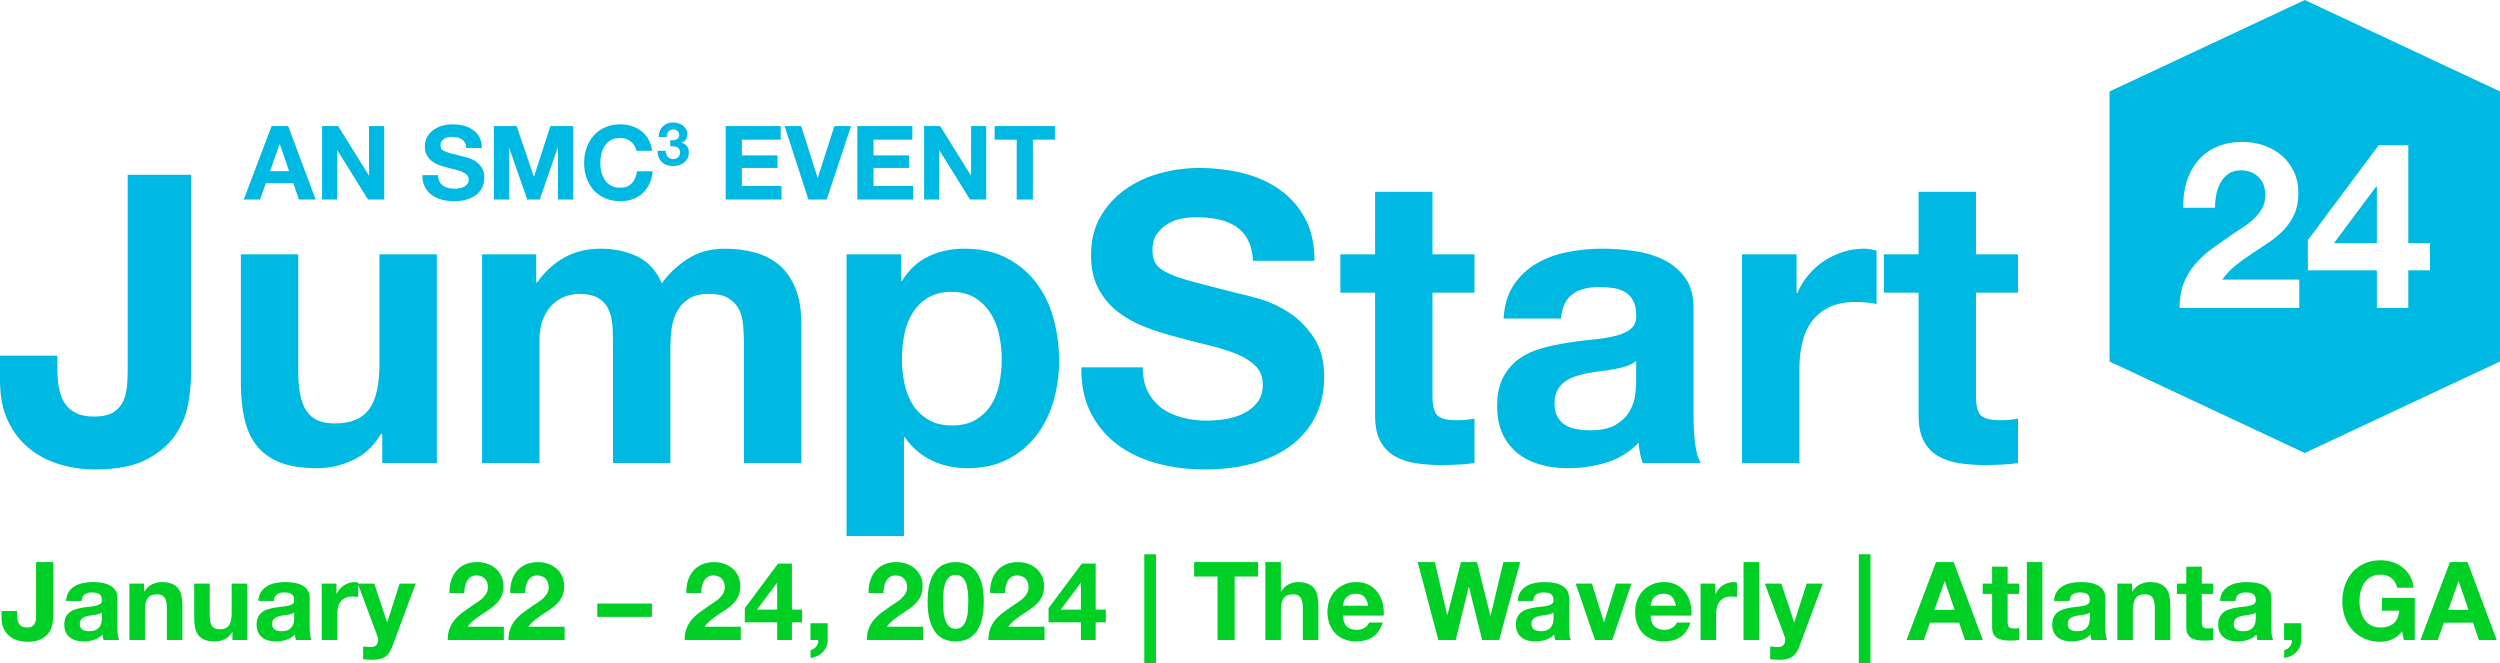 <svg xmlns="http://www.w3.org/2000/svg" viewBox="0 0 686 182">
  <g fill="none" fill-rule="evenodd">
    <path fill="#00B9E3" d="M51.671,110.655 C51.153,113.756 49.97,116.654 48.122,119.349 C46.274,122.045 43.614,124.296 40.139,126.105 C36.664,127.913 31.97,128.817 26.058,128.817 C22.731,128.817 19.515,128.356 16.41,127.433 C13.306,126.511 10.533,125.071 8.095,123.114 C5.655,121.159 3.695,118.647 2.218,115.584 C0.739,112.52 0,108.811 0,104.453 L0,97.587 L15.745,97.587 L15.745,101.13 C15.745,103.051 15.893,104.824 16.189,106.447 C16.483,108.072 17.002,109.457 17.741,110.599 C18.479,111.745 19.496,112.649 20.791,113.314 C22.083,113.977 23.765,114.31 25.836,114.31 C28.126,114.31 29.901,113.905 31.159,113.092 C32.414,112.28 33.321,111.228 33.875,109.936 C34.429,108.644 34.762,107.241 34.873,105.727 C34.984,104.214 35.04,102.756 35.04,101.352 L35.04,47.972 L52.447,47.972 L52.447,102.128 C52.447,104.713 52.188,107.554 51.671,110.655 Z M104.895,127.046 L104.895,119.072 L104.563,119.072 C102.567,122.394 99.978,124.795 96.801,126.27 C93.622,127.746 90.369,128.485 87.043,128.485 C82.829,128.485 79.372,127.932 76.676,126.824 C73.976,125.717 71.852,124.149 70.299,122.117 C68.747,120.088 67.656,117.614 67.028,114.697 C66.401,111.782 66.086,108.552 66.086,105.007 L66.086,69.79 L81.832,69.79 L81.832,102.128 C81.832,106.854 82.57,110.378 84.05,112.704 C85.527,115.029 88.153,116.192 91.921,116.192 C96.208,116.192 99.312,114.918 101.236,112.372 C103.157,109.825 104.119,105.635 104.119,99.802 L104.119,69.79 L119.865,69.79 L119.865,127.046 L104.895,127.046 Z M147.14,69.79 L147.14,77.542 L147.362,77.542 C149.431,74.59 151.925,72.3 154.847,70.676 C157.765,69.053 161.111,68.239 164.881,68.239 C168.502,68.239 171.811,68.942 174.805,70.344 C177.799,71.747 180.072,74.22 181.625,77.763 C183.324,75.255 185.634,73.04 188.555,71.119 C191.473,69.2 194.931,68.239 198.921,68.239 C201.953,68.239 204.761,68.61 207.349,69.346 C209.935,70.086 212.153,71.267 214.002,72.891 C215.849,74.515 217.291,76.638 218.327,79.259 C219.361,81.88 219.879,85.036 219.879,88.727 L219.879,127.045 L204.133,127.045 L204.133,94.596 C204.133,92.678 204.06,90.869 203.912,89.17 C203.763,87.473 203.357,85.997 202.692,84.74 C202.027,83.486 201.046,82.489 199.754,81.75 C198.46,81.014 196.704,80.643 194.487,80.643 C192.269,80.643 190.476,81.068 189.11,81.917 C187.741,82.766 186.67,83.873 185.894,85.239 C185.117,86.607 184.599,88.157 184.341,89.89 C184.082,91.626 183.953,93.378 183.953,95.15 L183.953,127.045 L168.207,127.045 L168.207,94.929 C168.207,93.232 168.169,91.551 168.096,89.89 C168.022,88.229 167.709,86.697 167.154,85.294 C166.599,83.892 165.675,82.766 164.381,81.917 C163.088,81.068 161.183,80.643 158.672,80.643 C157.932,80.643 156.954,80.809 155.733,81.141 C154.514,81.474 153.33,82.102 152.185,83.024 C151.039,83.948 150.059,85.277 149.247,87.01 C148.432,88.747 148.026,91.017 148.026,93.822 L148.026,127.045 L132.281,127.045 L132.281,69.79 L147.14,69.79 Z M267.724,115.196 C269.46,114.163 270.864,112.814 271.937,111.153 C273.008,109.492 273.767,107.554 274.21,105.339 C274.654,103.125 274.876,100.873 274.876,98.584 C274.876,96.297 274.635,94.044 274.155,91.829 C273.673,89.614 272.88,87.639 271.77,85.903 C270.662,84.169 269.238,82.767 267.502,81.695 C265.764,80.626 263.638,80.089 261.126,80.089 C258.538,80.089 256.375,80.626 254.639,81.695 C252.902,82.767 251.497,84.15 250.426,85.848 C249.354,87.547 248.596,89.503 248.153,91.718 C247.71,93.933 247.488,96.222 247.488,98.584 C247.488,100.873 247.727,103.125 248.208,105.339 C248.688,107.554 249.465,109.492 250.537,111.153 C251.607,112.814 253.032,114.163 254.806,115.196 C256.58,116.23 258.724,116.746 261.236,116.746 C263.672,116.746 265.73,116.289 267.413,115.373 L267.724,115.196 Z M247.266,69.79 L247.266,77.099 L247.488,77.099 C249.409,73.998 251.848,71.747 254.806,70.344 C257.761,68.943 261.015,68.24 264.563,68.24 C269.072,68.24 272.953,69.088 276.206,70.786 C279.458,72.486 282.156,74.737 284.301,77.541 C286.444,80.348 288.032,83.615 289.068,87.343 C290.103,91.072 290.621,94.967 290.621,99.027 C290.621,102.866 290.103,106.557 289.068,110.101 C288.032,113.645 286.462,116.784 284.356,119.515 C282.25,122.246 279.624,124.426 276.484,126.049 C273.341,127.672 269.664,128.485 265.45,128.485 C261.902,128.485 258.631,127.766 255.637,126.326 C252.643,124.887 250.185,122.765 248.264,119.958 L248.043,119.958 L248.043,147.09 L232.296,147.09 L232.296,69.79 L247.266,69.79 Z M315.014,107.554 C315.975,109.401 317.249,110.895 318.84,112.04 C320.428,113.185 322.295,114.033 324.44,114.586 C326.583,115.14 328.801,115.418 331.092,115.418 C332.645,115.418 334.308,115.289 336.082,115.03 C337.856,114.771 339.519,114.273 341.072,113.534 C342.624,112.798 343.916,111.781 344.953,110.489 C345.986,109.198 346.505,107.554 346.505,105.561 C346.505,103.42 345.82,101.684 344.454,100.356 C343.085,99.026 341.294,97.919 339.076,97.033 C337.06,96.228 334.799,95.514 332.294,94.891 L331.535,94.707 C328.726,94.043 325.881,93.306 322.998,92.493 C320.041,91.756 317.157,90.851 314.349,89.78 C311.539,88.711 309.027,87.326 306.809,85.627 C304.591,83.928 302.798,81.806 301.431,79.258 C300.063,76.711 299.38,73.629 299.38,70.011 C299.38,65.951 300.248,62.424 301.985,59.435 C303.722,56.445 305.994,53.954 308.805,51.96 C311.614,49.967 314.792,48.489 318.341,47.53 C321.889,46.571 325.438,46.09 328.986,46.09 C333.124,46.09 337.097,46.552 340.905,47.474 C344.712,48.398 348.093,49.894 351.051,51.96 C354.008,54.027 356.354,56.667 358.093,59.878 C359.828,63.089 360.698,66.984 360.698,71.561 L343.843,71.561 C343.694,69.199 343.196,67.242 342.347,65.692 C341.497,64.141 340.368,62.923 338.965,62.037 C337.56,61.152 335.953,60.526 334.142,60.155 C332.329,59.786 330.353,59.602 328.21,59.602 C326.804,59.602 325.4,59.75 323.996,60.044 C322.59,60.34 321.316,60.857 320.17,61.594 C319.024,62.334 318.082,63.255 317.343,64.363 C316.602,65.47 316.234,66.875 316.234,68.572 C316.234,70.122 316.528,71.378 317.121,72.337 C317.712,73.297 318.876,74.184 320.614,74.995 C322.248,75.76 324.473,76.525 327.288,77.288 L331.541,78.406 C333.93,79.025 336.7,79.734 339.852,80.532 C341.331,80.828 343.382,81.363 346.006,82.138 C348.63,82.913 351.235,84.15 353.824,85.849 C356.409,87.548 358.647,89.818 360.532,92.659 C362.416,95.501 363.359,99.137 363.359,103.567 C363.359,107.186 362.655,110.545 361.253,113.645 C359.848,116.747 357.76,119.423 354.988,121.675 C352.216,123.928 348.779,125.681 344.676,126.934 C340.572,128.189 335.822,128.817 330.427,128.817 C326.064,128.817 321.834,128.281 317.731,127.211 C313.628,126.142 310.006,124.462 306.864,122.173 C303.722,119.885 301.227,116.968 299.38,113.424 C297.531,109.88 296.644,105.671 296.719,100.798 L313.573,100.798 C313.573,103.456 314.053,105.709 315.014,107.554 Z M404.605,69.79 L404.605,80.311 L393.074,80.311 L393.074,108.662 C393.074,111.319 393.517,113.092 394.404,113.978 C395.291,114.863 397.066,115.306 399.727,115.306 C400.614,115.306 401.463,115.27 402.277,115.196 C403.089,115.124 403.866,115.013 404.605,114.863 L404.605,127.045 C403.275,127.267 401.796,127.415 400.17,127.489 C398.544,127.562 396.955,127.599 395.402,127.599 C392.963,127.599 390.651,127.433 388.472,127.1 C386.29,126.769 384.37,126.123 382.706,125.163 C381.043,124.204 379.73,122.837 378.77,121.065 C377.808,119.293 377.328,116.967 377.328,114.089 L377.328,80.311 L367.793,80.311 L367.793,69.79 L377.328,69.79 L377.328,52.624 L393.074,52.624 L393.074,69.79 L404.605,69.79 Z M448.958,99.027 C448.293,99.618 447.46,100.079 446.463,100.411 C445.465,100.743 444.393,101.02 443.247,101.242 C442.33,101.419 441.378,101.572 440.391,101.702 L439.644,101.796 C438.385,101.944 437.13,102.128 435.873,102.35 C434.69,102.571 433.526,102.866 432.381,103.235 C431.233,103.605 430.236,104.103 429.387,104.73 C428.536,105.358 427.852,106.153 427.336,107.111 C426.818,108.071 426.56,109.289 426.56,110.767 C426.56,112.169 426.818,113.352 427.336,114.309 C427.852,115.271 428.556,116.026 429.442,116.579 C430.33,117.133 431.364,117.522 432.547,117.742 C433.728,117.964 434.948,118.075 436.206,118.075 C439.311,118.075 441.713,117.559 443.414,116.524 C445.114,115.491 446.369,114.254 447.184,112.815 C447.996,111.375 448.495,109.918 448.681,108.441 C448.865,106.964 448.958,105.782 448.958,104.897 L448.958,99.027 Z M412.588,87.398 C412.81,83.708 413.734,80.643 415.36,78.207 C416.985,75.77 419.055,73.814 421.57,72.337 C424.082,70.861 426.91,69.809 430.053,69.181 C433.193,68.554 436.354,68.239 439.533,68.239 C442.415,68.239 445.335,68.443 448.293,68.848 C451.248,69.255 453.948,70.049 456.387,71.229 C458.827,72.411 460.823,74.054 462.374,76.158 C463.926,78.263 464.703,81.05 464.703,84.518 L464.703,114.309 C464.703,116.895 464.851,119.368 465.147,121.73 C465.44,124.093 465.959,125.866 466.699,127.046 L450.732,127.046 C450.436,126.159 450.195,125.256 450.011,124.332 C449.825,123.41 449.696,122.469 449.623,121.508 C447.109,124.093 444.152,125.903 440.752,126.935 C437.352,127.968 433.877,128.485 430.33,128.485 C427.593,128.485 425.044,128.153 422.679,127.489 C420.312,126.824 418.244,125.792 416.47,124.387 C414.694,122.986 413.309,121.214 412.311,119.072 C411.313,116.932 410.814,114.384 410.814,111.43 C410.814,108.182 411.386,105.506 412.533,103.402 C413.678,101.297 415.156,99.618 416.968,98.363 C418.778,97.108 420.849,96.167 423.178,95.538 C425.507,94.912 427.852,94.414 430.219,94.043 C432.111,93.749 433.979,93.5 435.825,93.299 L437.204,93.157 C439.495,92.935 441.529,92.603 443.303,92.161 C445.077,91.718 446.48,91.073 447.516,90.222 C448.55,89.374 449.031,88.137 448.958,86.512 C448.958,84.815 448.681,83.466 448.126,82.47 C447.571,81.474 446.832,80.698 445.908,80.145 C444.984,79.591 443.912,79.222 442.693,79.037 C441.473,78.853 440.159,78.761 438.756,78.761 C435.652,78.761 433.212,79.425 431.438,80.754 C429.664,82.083 428.628,84.297 428.334,87.398 L412.588,87.398 Z M492.977,69.79 L492.977,80.422 L493.199,80.422 C493.937,78.65 494.935,77.007 496.193,75.493 C497.449,73.981 498.89,72.687 500.518,71.617 C502.143,70.547 503.88,69.717 505.729,69.125 C507.575,68.536 509.498,68.239 511.494,68.239 C512.529,68.239 513.674,68.425 514.932,68.793 L514.932,83.411 C514.192,83.265 513.305,83.135 512.27,83.024 C511.234,82.913 510.236,82.858 509.277,82.858 C506.395,82.858 503.955,83.339 501.959,84.298 C499.963,85.258 498.355,86.568 497.136,88.229 C495.915,89.89 495.046,91.828 494.529,94.043 C494.011,96.258 493.754,98.658 493.754,101.241 L493.754,127.045 L478.007,127.045 L478.007,69.79 L492.977,69.79 Z M553.741,69.79 L553.741,80.311 L542.209,80.311 L542.209,108.662 C542.209,111.319 542.653,113.092 543.539,113.978 C544.427,114.863 546.201,115.306 548.862,115.306 C549.749,115.306 550.598,115.27 551.412,115.196 C552.224,115.124 553.001,115.013 553.741,114.863 L553.741,127.045 C552.41,127.267 550.931,127.415 549.305,127.489 C547.679,127.562 546.09,127.599 544.538,127.599 C542.098,127.599 539.786,127.433 537.607,127.1 C535.426,126.769 533.505,126.123 531.842,125.163 C530.179,124.204 528.865,122.837 527.905,121.065 C526.943,119.293 526.464,116.967 526.464,114.089 L526.464,80.311 L516.928,80.311 L516.928,69.79 L526.464,69.79 L526.464,52.624 L542.209,52.624 L542.209,69.79 L553.741,69.79 Z M79.33,46.963 L76.787,39.567 L76.729,39.567 L74.1,46.963 L79.33,46.963 Z M79.077,34.598 L86.622,54.755 L82.016,54.755 L80.489,50.266 L72.942,50.266 L71.359,54.755 L66.893,54.755 L74.524,34.598 L79.077,34.598 Z M92.786,34.598 L101.208,48.121 L101.265,48.121 L101.265,34.598 L105.42,34.598 L105.42,54.756 L100.982,54.756 L92.588,41.261 L92.53,41.261 L92.53,54.756 L88.376,54.756 L88.376,34.598 L92.786,34.598 Z M120.572,49.787 C120.815,50.257 121.14,50.639 121.545,50.93 C121.952,51.223 122.428,51.439 122.973,51.579 C123.52,51.721 124.086,51.792 124.67,51.792 C125.066,51.792 125.49,51.759 125.942,51.693 C126.394,51.627 126.817,51.5 127.214,51.311 C127.61,51.124 127.939,50.864 128.202,50.535 C128.467,50.205 128.599,49.787 128.599,49.279 C128.599,48.733 128.424,48.29 128.075,47.951 C127.727,47.613 127.27,47.331 126.705,47.105 C126.14,46.878 125.498,46.682 124.783,46.512 C124.067,46.342 123.34,46.155 122.605,45.948 C121.852,45.759 121.117,45.529 120.401,45.255 C119.684,44.983 119.044,44.63 118.479,44.197 C117.914,43.764 117.457,43.223 117.108,42.573 C116.76,41.924 116.585,41.139 116.585,40.216 C116.585,39.181 116.807,38.282 117.248,37.52 C117.692,36.757 118.272,36.123 118.988,35.614 C119.704,35.106 120.514,34.73 121.418,34.485 C122.323,34.24 123.229,34.117 124.133,34.117 C125.188,34.117 126.2,34.236 127.171,34.471 C128.141,34.706 129.004,35.087 129.758,35.614 C130.511,36.142 131.111,36.813 131.553,37.633 C131.994,38.451 132.216,39.445 132.216,40.611 L127.92,40.611 C127.883,40.009 127.756,39.511 127.539,39.115 C127.322,38.72 127.034,38.41 126.677,38.184 C126.317,37.957 125.908,37.799 125.447,37.704 C124.985,37.61 124.48,37.562 123.935,37.562 C123.576,37.562 123.218,37.6 122.861,37.676 C122.503,37.751 122.177,37.882 121.886,38.07 C121.593,38.259 121.352,38.494 121.164,38.777 C120.976,39.058 120.881,39.416 120.881,39.849 C120.881,40.244 120.957,40.565 121.108,40.809 C121.259,41.054 121.555,41.28 121.999,41.486 C122.386,41.668 122.904,41.849 123.55,42.03 L123.835,42.108 C124.617,42.316 125.641,42.578 126.902,42.898 L127.213,42.966 C127.55,43.046 127.97,43.159 128.472,43.307 C129.141,43.505 129.804,43.821 130.465,44.254 C131.124,44.686 131.694,45.265 132.174,45.99 C132.655,46.715 132.896,47.642 132.896,48.771 C132.896,49.693 132.716,50.549 132.359,51.34 C131.999,52.13 131.468,52.813 130.762,53.387 C130.055,53.961 129.178,54.407 128.133,54.728 C127.087,55.048 125.876,55.208 124.5,55.208 C123.388,55.208 122.31,55.071 121.264,54.798 C120.218,54.526 119.294,54.098 118.494,53.514 C117.692,52.931 117.056,52.187 116.585,51.284 C116.114,50.38 115.887,49.307 115.907,48.064 L120.204,48.064 C120.204,48.743 120.326,49.317 120.572,49.787 Z M141.77,34.598 L146.491,48.46 L146.547,48.46 L151.013,34.598 L157.26,34.598 L157.26,54.756 L153.106,54.756 L153.106,40.47 L153.048,40.47 L148.102,54.756 L144.683,54.756 L139.736,40.611 L139.678,40.611 L139.678,54.756 L135.524,54.756 L135.524,34.598 L141.77,34.598 Z M174.108,39.976 C173.844,39.553 173.515,39.181 173.118,38.861 C172.723,38.541 172.276,38.292 171.776,38.113 C171.276,37.935 170.753,37.845 170.208,37.845 C169.209,37.845 168.36,38.037 167.664,38.423 C166.966,38.81 166.4,39.327 165.967,39.976 C165.534,40.626 165.219,41.364 165.02,42.193 C164.822,43.02 164.724,43.877 164.724,44.762 C164.724,45.609 164.822,46.432 165.02,47.232 C165.219,48.033 165.534,48.752 165.967,49.391 C166.4,50.032 166.966,50.545 167.664,50.93 C168.36,51.317 169.209,51.509 170.208,51.509 C171.564,51.509 172.625,51.095 173.388,50.267 C174.15,49.439 174.618,48.347 174.787,46.992 L179.083,46.992 C178.97,48.253 178.677,49.391 178.207,50.408 C177.736,51.424 177.114,52.291 176.342,53.006 C175.568,53.72 174.664,54.267 173.628,54.643 C172.591,55.019 171.45,55.208 170.208,55.208 C168.662,55.208 167.273,54.939 166.038,54.403 C164.804,53.866 163.762,53.127 162.915,52.186 C162.067,51.246 161.417,50.14 160.964,48.87 C160.512,47.599 160.286,46.23 160.286,44.762 C160.286,43.256 160.512,41.859 160.964,40.569 C161.417,39.28 162.067,38.155 162.915,37.195 C163.762,36.236 164.804,35.483 166.038,34.937 C167.273,34.391 168.662,34.117 170.208,34.117 C171.318,34.117 172.37,34.278 173.359,34.598 C174.349,34.919 175.234,35.383 176.017,35.995 C176.799,36.607 177.444,37.365 177.952,38.268 C178.463,39.171 178.782,40.206 178.914,41.373 L174.618,41.373 C174.542,40.865 174.372,40.399 174.108,39.976 Z M184.721,38.49 C185.007,38.469 185.273,38.405 185.521,38.301 C185.768,38.196 185.972,38.046 186.131,37.848 C186.29,37.651 186.37,37.387 186.37,37.059 C186.37,36.564 186.205,36.186 185.877,35.923 C185.546,35.659 185.167,35.527 184.738,35.527 C184.146,35.527 183.697,35.723 183.395,36.112 C183.094,36.502 182.948,36.993 182.958,37.585 L180.735,37.585 C180.757,36.993 180.864,36.452 181.054,35.963 C181.248,35.475 181.517,35.056 181.863,34.705 C182.21,34.353 182.624,34.082 183.107,33.89 C183.59,33.699 184.129,33.602 184.721,33.602 C185.184,33.602 185.644,33.671 186.107,33.807 C186.567,33.945 186.982,34.151 187.352,34.424 C187.719,34.7 188.019,35.033 188.249,35.428 C188.479,35.824 188.594,36.279 188.594,36.795 C188.594,37.354 188.46,37.848 188.191,38.276 C187.923,38.704 187.518,38.995 186.98,39.149 L186.98,39.182 C187.618,39.324 188.117,39.632 188.479,40.104 C188.842,40.575 189.023,41.14 189.023,41.798 C189.023,42.402 188.904,42.94 188.669,43.411 C188.432,43.884 188.117,44.279 187.723,44.597 C187.326,44.915 186.87,45.156 186.353,45.321 C185.838,45.485 185.299,45.568 184.738,45.568 C184.09,45.568 183.5,45.475 182.967,45.288 C182.434,45.102 181.981,44.831 181.607,44.473 C181.234,44.117 180.944,43.681 180.742,43.166 C180.539,42.65 180.444,42.057 180.454,41.388 L182.679,41.388 C182.69,41.694 182.738,41.988 182.826,42.268 C182.914,42.548 183.041,42.789 183.205,42.992 C183.372,43.195 183.577,43.357 183.824,43.477 C184.071,43.598 184.366,43.658 184.706,43.658 C185.233,43.658 185.678,43.497 186.041,43.173 C186.403,42.85 186.584,42.407 186.584,41.848 C186.584,41.41 186.499,41.074 186.328,40.844 C186.16,40.613 185.943,40.446 185.678,40.342 C185.414,40.238 185.126,40.177 184.813,40.161 C184.5,40.144 184.2,40.137 183.915,40.137 L183.915,38.49 C184.168,38.513 184.437,38.513 184.721,38.49 Z M214.223,34.598 L214.223,38.324 L203.566,38.324 L203.566,42.645 L213.345,42.645 L213.345,46.088 L203.566,46.088 L203.566,51.03 L214.448,51.03 L214.448,54.756 L199.128,54.756 L199.128,34.598 L214.223,34.598 Z M221.827,54.756 L215.297,34.598 L219.847,34.598 L224.342,48.771 L224.399,48.771 L228.95,34.598 L233.529,34.598 L226.829,54.756 L221.827,54.756 Z M250.348,34.598 L250.348,38.324 L239.691,38.324 L239.691,42.645 L249.47,42.645 L249.47,46.088 L239.691,46.088 L239.691,51.03 L250.573,51.03 L250.573,54.756 L235.253,54.756 L235.253,34.598 L250.348,34.598 Z M257.981,34.598 L266.403,48.121 L266.46,48.121 L266.46,34.598 L270.615,34.598 L270.615,54.756 L266.177,54.756 L257.783,41.261 L257.725,41.261 L257.725,54.756 L253.571,54.756 L253.571,34.598 L257.981,34.598 Z M272.933,38.324 L272.933,34.598 L289.469,34.598 L289.469,38.324 L283.419,38.324 L283.419,54.756 L278.983,54.756 L278.983,38.324 L272.933,38.324 Z M632.431,2.26968923e-13 L686,25.098 L686,99.195 L632.431,124.292 L578.861,99.195 L578.861,25.098 L632.431,2.26968923e-13 Z M660.834,39.84 L652.718,39.84 L633.293,65.881 L633.293,74.178 L652.207,74.178 L652.207,84.516 L660.834,84.516 L660.834,74.178 L666.778,74.178 L666.778,66.71 L660.834,66.71 L660.834,39.84 Z M615.336,38.948 C612.652,38.948 610.279,39.405 608.212,40.319 C606.146,41.235 604.431,42.511 603.068,44.148 C601.704,45.787 600.682,47.702 600,49.893 C599.32,52.085 599.02,54.456 599.106,57.009 L607.797,57.009 C607.797,55.818 607.914,54.616 608.149,53.403 C608.382,52.191 608.776,51.085 609.331,50.085 C609.883,49.084 610.619,48.277 611.534,47.659 C612.451,47.043 613.568,46.734 614.89,46.734 C616.849,46.734 618.456,47.34 619.714,48.552 C620.971,49.765 621.6,51.456 621.6,53.626 C621.6,54.989 621.29,56.201 620.673,57.264 C620.055,58.328 619.289,59.285 618.371,60.136 C617.455,60.987 616.443,61.764 615.336,62.466 C614.45,63.027 613.605,63.583 612.802,64.131 L612.207,64.541 C610.289,65.86 608.468,67.156 606.742,68.433 C605.018,69.71 603.516,71.104 602.237,72.614 C600.959,74.125 599.946,75.837 599.202,77.751 C598.456,79.666 598.084,81.922 598.084,84.516 L630.928,84.516 L630.928,76.73 L609.777,76.73 C610.884,75.198 612.163,73.858 613.612,72.71 C615.059,71.56 616.551,70.486 618.085,69.486 C619.619,68.487 621.142,67.476 622.654,66.454 C624.166,65.433 625.518,64.295 626.711,63.041 C627.904,61.786 628.862,60.35 629.586,58.732 C630.311,57.116 630.673,55.18 630.673,52.925 C630.673,50.754 630.258,48.798 629.427,47.053 C628.597,45.308 627.477,43.841 626.072,42.649 C624.667,41.458 623.037,40.543 621.184,39.905 C619.331,39.266 617.382,38.948 615.336,38.948 Z M652.207,51.201 L652.207,66.71 L640.45,66.71 L652.016,51.201 L652.207,51.201 Z"/>
    <path fill="#00D026" fill-rule="nonzero" d="M14.609,168.883 L14.609,154.24 L9.902,154.24 L9.902,168.674 C9.902,169.053 9.887,169.447 9.857,169.857 C9.827,170.266 9.737,170.645 9.587,170.995 C9.437,171.344 9.192,171.628 8.853,171.848 C8.513,172.068 8.033,172.178 7.413,172.178 C6.854,172.178 6.399,172.088 6.049,171.908 C5.699,171.728 5.425,171.484 5.225,171.174 C5.025,170.865 4.885,170.491 4.805,170.051 C4.725,169.612 4.685,169.133 4.685,168.614 L4.685,167.656 L0.427,167.656 L0.427,169.512 C0.427,170.69 0.627,171.693 1.027,172.522 C1.427,173.35 1.956,174.029 2.616,174.558 C3.276,175.087 4.025,175.477 4.865,175.726 C5.704,175.976 6.574,176.101 7.473,176.101 C9.072,176.101 10.342,175.856 11.281,175.367 C12.221,174.878 12.94,174.269 13.44,173.54 C13.94,172.811 14.26,172.028 14.4,171.189 C14.539,170.351 14.609,169.582 14.609,168.883 Z M18.118,164.9 C18.177,163.902 18.427,163.074 18.867,162.415 C19.307,161.756 19.867,161.227 20.546,160.828 C21.226,160.428 21.99,160.144 22.84,159.974 C23.689,159.805 24.544,159.72 25.403,159.72 C26.183,159.72 26.973,159.775 27.772,159.884 C28.572,159.994 29.301,160.209 29.961,160.528 C30.621,160.848 31.16,161.292 31.58,161.861 C32,162.43 32.21,163.184 32.21,164.122 L32.21,172.178 C32.21,172.876 32.25,173.545 32.33,174.184 C32.41,174.823 32.55,175.302 32.749,175.621 L28.432,175.621 C28.352,175.382 28.287,175.137 28.237,174.888 C28.187,174.638 28.152,174.384 28.132,174.124 C27.452,174.823 26.653,175.312 25.733,175.591 C24.814,175.871 23.874,176.011 22.915,176.011 C22.175,176.011 21.486,175.921 20.846,175.741 C20.206,175.561 19.647,175.282 19.167,174.903 C18.687,174.523 18.312,174.044 18.043,173.465 C17.773,172.886 17.638,172.197 17.638,171.399 C17.638,170.52 17.793,169.797 18.103,169.228 C18.412,168.659 18.812,168.205 19.302,167.865 C19.792,167.526 20.351,167.271 20.981,167.102 C21.611,166.932 22.245,166.797 22.885,166.697 C23.311,166.631 23.733,166.573 24.151,166.524 L24.774,166.458 C25.393,166.398 25.943,166.308 26.423,166.188 C26.903,166.068 27.282,165.894 27.562,165.664 C27.807,165.463 27.937,165.182 27.953,164.821 L27.952,164.661 C27.952,164.202 27.877,163.837 27.727,163.568 C27.577,163.298 27.377,163.089 27.128,162.939 C26.878,162.789 26.588,162.689 26.258,162.64 C25.928,162.59 25.573,162.565 25.194,162.565 C24.354,162.565 23.694,162.744 23.215,163.104 C22.735,163.463 22.455,164.062 22.375,164.9 L18.118,164.9 Z M27.952,168.045 C27.772,168.205 27.547,168.329 27.277,168.419 C27.008,168.509 26.718,168.584 26.408,168.644 C26.201,168.684 25.988,168.719 25.768,168.75 L25.433,168.794 C25.094,168.833 24.754,168.883 24.414,168.943 C24.094,169.003 23.779,169.083 23.47,169.183 C23.16,169.283 22.89,169.417 22.66,169.587 C22.43,169.757 22.245,169.971 22.105,170.231 C21.965,170.491 21.895,170.82 21.895,171.219 C21.895,171.599 21.965,171.918 22.105,172.178 C22.245,172.437 22.435,172.642 22.675,172.791 C22.915,172.941 23.195,173.046 23.515,173.106 C23.834,173.166 24.164,173.196 24.504,173.196 C25.344,173.196 25.993,173.056 26.453,172.776 C26.913,172.497 27.252,172.163 27.472,171.773 C27.692,171.384 27.827,170.99 27.877,170.59 C27.927,170.191 27.952,169.872 27.952,169.632 L27.952,168.045 Z M35.508,160.139 L35.508,175.621 L39.766,175.621 L39.766,167.506 C39.766,165.929 40.025,164.796 40.545,164.107 C41.065,163.418 41.904,163.074 43.064,163.074 C44.083,163.074 44.793,163.388 45.193,164.017 C45.592,164.646 45.792,165.599 45.792,166.877 L45.792,175.621 L50.05,175.621 L50.05,166.098 C50.05,165.14 49.965,164.267 49.795,163.478 C49.625,162.689 49.33,162.021 48.911,161.472 C48.491,160.923 47.916,160.493 47.186,160.184 C46.457,159.874 45.522,159.72 44.383,159.72 C43.484,159.72 42.604,159.924 41.744,160.334 C40.885,160.743 40.185,161.397 39.646,162.295 L39.556,162.295 L39.556,160.139 L35.508,160.139 Z M67.83,175.621 L67.83,160.139 L63.572,160.139 L63.572,168.255 C63.572,169.832 63.313,170.965 62.793,171.653 C62.273,172.342 61.434,172.687 60.274,172.687 C59.255,172.687 58.545,172.372 58.145,171.743 C57.746,171.114 57.546,170.161 57.546,168.883 L57.546,160.139 L53.288,160.139 L53.288,169.662 C53.288,170.62 53.373,171.494 53.543,172.282 C53.713,173.071 54.008,173.74 54.427,174.289 C54.847,174.838 55.422,175.262 56.152,175.561 C56.881,175.861 57.816,176.011 58.955,176.011 C59.854,176.011 60.734,175.811 61.594,175.412 C62.453,175.012 63.153,174.364 63.692,173.465 L63.782,173.465 L63.782,175.621 L67.83,175.621 Z M70.888,164.9 C70.948,163.902 71.198,163.074 71.638,162.415 C72.078,161.756 72.637,161.227 73.317,160.828 C73.997,160.428 74.761,160.144 75.611,159.974 C76.46,159.805 77.315,159.72 78.174,159.72 C78.954,159.72 79.744,159.775 80.543,159.884 C81.343,159.994 82.072,160.209 82.732,160.528 C83.391,160.848 83.931,161.292 84.351,161.861 C84.771,162.43 84.981,163.184 84.981,164.122 L84.981,172.178 C84.981,172.876 85.021,173.545 85.101,174.184 C85.181,174.823 85.32,175.302 85.52,175.621 L81.203,175.621 C81.123,175.382 81.058,175.137 81.008,174.888 C80.958,174.638 80.923,174.384 80.903,174.124 C80.223,174.823 79.424,175.312 78.504,175.591 C77.585,175.871 76.645,176.011 75.686,176.011 C74.946,176.011 74.257,175.921 73.617,175.741 C72.977,175.561 72.418,175.282 71.938,174.903 C71.458,174.523 71.083,174.044 70.813,173.465 C70.544,172.886 70.409,172.197 70.409,171.399 C70.409,170.52 70.564,169.797 70.873,169.228 C71.183,168.659 71.583,168.205 72.073,167.865 C72.562,167.526 73.122,167.271 73.752,167.102 C74.381,166.932 75.016,166.797 75.656,166.697 C76.082,166.631 76.504,166.573 76.922,166.524 L77.545,166.458 C78.164,166.398 78.714,166.308 79.194,166.188 C79.674,166.068 80.053,165.894 80.333,165.664 C80.578,165.463 80.708,165.182 80.723,164.821 L80.723,164.661 C80.723,164.202 80.648,163.837 80.498,163.568 C80.348,163.298 80.148,163.089 79.898,162.939 C79.649,162.789 79.359,162.689 79.029,162.64 C78.699,162.59 78.344,162.565 77.964,162.565 C77.125,162.565 76.465,162.744 75.986,163.104 C75.506,163.463 75.226,164.062 75.146,164.9 L70.888,164.9 Z M80.723,168.045 C80.543,168.205 80.318,168.329 80.048,168.419 C79.778,168.509 79.489,168.584 79.179,168.644 C78.972,168.684 78.759,168.719 78.539,168.75 L78.204,168.794 C77.865,168.833 77.525,168.883 77.185,168.943 C76.865,169.003 76.55,169.083 76.24,169.183 C75.931,169.283 75.661,169.417 75.431,169.587 C75.201,169.757 75.016,169.971 74.876,170.231 C74.736,170.491 74.666,170.82 74.666,171.219 C74.666,171.599 74.736,171.918 74.876,172.178 C75.016,172.437 75.206,172.642 75.446,172.791 C75.686,172.941 75.966,173.046 76.285,173.106 C76.605,173.166 76.935,173.196 77.275,173.196 C78.114,173.196 78.764,173.056 79.224,172.776 C79.684,172.497 80.023,172.163 80.243,171.773 C80.463,171.384 80.598,170.99 80.648,170.59 C80.698,170.191 80.723,169.872 80.723,169.632 L80.723,168.045 Z M97.334,159.72 C97.614,159.72 97.923,159.77 98.263,159.869 L98.263,160.138 L102.701,160.139 L106.209,170.74 L106.269,170.74 L109.657,160.139 L114.065,160.139 L107.588,177.538 C107.128,178.796 106.489,179.694 105.669,180.233 C104.85,180.772 103.71,181.042 102.251,181.042 C101.811,181.042 101.377,181.027 100.947,180.997 C100.517,180.967 100.082,180.932 99.643,180.892 L99.643,177.388 L100.872,177.508 C101.292,177.548 101.711,177.558 102.131,177.538 C102.691,177.478 103.106,177.258 103.375,176.879 C103.645,176.5 103.78,176.081 103.78,175.621 C103.78,175.282 103.72,174.963 103.6,174.663 L98.263,160.379 L98.263,163.822 C98.113,163.792 97.941,163.765 97.746,163.741 L97.544,163.718 C97.264,163.688 96.994,163.673 96.734,163.673 C95.955,163.673 95.295,163.802 94.755,164.062 C94.216,164.322 93.781,164.676 93.451,165.125 C93.121,165.574 92.886,166.098 92.746,166.697 C92.606,167.296 92.536,167.945 92.536,168.644 L92.536,175.621 L88.279,175.621 L88.279,160.139 L92.327,160.139 L92.327,163.014 L92.387,163.014 C92.586,162.535 92.856,162.091 93.196,161.681 C93.536,161.272 93.926,160.923 94.365,160.633 C94.805,160.344 95.275,160.119 95.775,159.959 C96.274,159.8 96.794,159.72 97.334,159.72 Z M123.329,162.714 L127.407,162.714 C127.407,162.155 127.462,161.591 127.572,161.022 C127.682,160.453 127.867,159.934 128.127,159.465 C128.387,158.996 128.731,158.617 129.161,158.327 C129.591,158.038 130.116,157.893 130.735,157.893 C131.655,157.893 132.409,158.177 132.999,158.746 C133.589,159.315 133.884,160.109 133.884,161.127 C133.884,161.766 133.739,162.335 133.449,162.834 C133.159,163.333 132.799,163.782 132.369,164.182 C131.94,164.581 131.465,164.945 130.945,165.275 C130.426,165.604 129.936,165.929 129.476,166.248 C128.577,166.867 127.722,167.476 126.912,168.075 C126.103,168.674 125.398,169.328 124.799,170.036 C124.199,170.745 123.724,171.549 123.374,172.447 C123.025,173.345 122.85,174.404 122.85,175.621 L138.261,175.621 L138.261,171.968 L128.337,171.968 C128.856,171.249 129.456,170.62 130.136,170.081 C130.815,169.542 131.515,169.038 132.235,168.569 C132.954,168.1 133.669,167.626 134.378,167.146 C135.088,166.667 135.723,166.133 136.282,165.544 C136.842,164.955 137.292,164.282 137.632,163.523 C137.971,162.764 138.141,161.856 138.141,160.798 C138.141,159.78 137.946,158.861 137.557,158.043 C137.167,157.224 136.642,156.535 135.982,155.976 C135.323,155.417 134.558,154.988 133.689,154.689 C132.819,154.389 131.905,154.24 130.945,154.24 C129.686,154.24 128.572,154.454 127.602,154.883 C126.633,155.313 125.828,155.912 125.188,156.68 C124.549,157.449 124.069,158.347 123.749,159.375 C123.429,160.404 123.289,161.517 123.329,162.714 Z M140,162.714 L144.078,162.714 C144.078,162.155 144.133,161.591 144.243,161.022 C144.353,160.453 144.538,159.934 144.798,159.465 C145.057,158.996 145.402,158.617 145.832,158.327 C146.262,158.038 146.787,157.893 147.406,157.893 C148.326,157.893 149.08,158.177 149.67,158.746 C150.26,159.315 150.554,160.109 150.554,161.127 C150.554,161.766 150.41,162.335 150.12,162.834 C149.83,163.333 149.47,163.782 149.04,164.182 C148.611,164.581 148.136,164.945 147.616,165.275 C147.096,165.604 146.607,165.929 146.147,166.248 C145.247,166.867 144.393,167.476 143.583,168.075 C142.774,168.674 142.069,169.328 141.469,170.036 C140.87,170.745 140.395,171.549 140.045,172.447 C139.695,173.345 139.521,174.404 139.521,175.621 L154.932,175.621 L154.932,171.968 L145.007,171.968 C145.527,171.249 146.127,170.62 146.806,170.081 C147.486,169.542 148.186,169.038 148.905,168.569 C149.625,168.1 150.34,167.626 151.049,167.146 C151.759,166.667 152.393,166.133 152.953,165.544 C153.513,164.955 153.963,164.282 154.302,163.523 C154.642,162.764 154.812,161.856 154.812,160.798 C154.812,159.78 154.617,158.861 154.227,158.043 C153.838,157.224 153.313,156.535 152.653,155.976 C151.994,155.417 151.229,154.988 150.36,154.689 C149.49,154.389 148.576,154.24 147.616,154.24 C146.357,154.24 145.242,154.454 144.273,154.883 C143.303,155.313 142.499,155.912 141.859,156.68 C141.22,157.449 140.74,158.347 140.42,159.375 C140.1,160.404 139.96,161.517 140,162.714 Z M163.897,165.619 L163.897,169.273 L178.889,169.273 L178.889,165.619 L163.897,165.619 Z M188.334,162.714 L192.411,162.714 C192.411,162.155 192.466,161.591 192.576,161.022 C192.686,160.453 192.871,159.934 193.131,159.465 C193.391,158.996 193.736,158.617 194.165,158.327 C194.595,158.038 195.12,157.893 195.74,157.893 C196.659,157.893 197.414,158.177 198.003,158.746 C198.593,159.315 198.888,160.109 198.888,161.127 C198.888,161.766 198.743,162.335 198.453,162.834 C198.163,163.333 197.803,163.782 197.374,164.182 C196.944,164.581 196.469,164.945 195.949,165.275 C195.43,165.604 194.94,165.929 194.48,166.248 C193.581,166.867 192.726,167.476 191.917,168.075 C191.107,168.674 190.402,169.328 189.803,170.036 C189.203,170.745 188.728,171.549 188.379,172.447 C188.029,173.345 187.854,174.404 187.854,175.621 L203.265,175.621 L203.265,171.968 L193.341,171.968 C193.861,171.249 194.46,170.62 195.14,170.081 C195.819,169.542 196.519,169.038 197.239,168.569 C197.958,168.1 198.673,167.626 199.382,167.146 C200.092,166.667 200.727,166.133 201.286,165.544 C201.846,164.955 202.296,164.282 202.636,163.523 C202.976,162.764 203.145,161.856 203.145,160.798 C203.145,159.78 202.951,158.861 202.561,158.043 C202.171,157.224 201.646,156.535 200.987,155.976 C200.327,155.417 199.562,154.988 198.693,154.689 C197.823,154.389 196.909,154.24 195.949,154.24 C194.69,154.24 193.576,154.454 192.606,154.883 C191.637,155.313 190.832,155.912 190.193,156.68 C189.553,157.449 189.073,158.347 188.753,159.375 C188.434,160.404 188.294,161.517 188.334,162.714 Z M213.25,159.989 L213.25,167.266 L207.733,167.266 L213.16,159.989 L213.25,159.989 Z M213.25,170.77 L213.25,175.621 L217.298,175.621 L217.298,170.77 L220.086,170.77 L220.086,167.266 L217.298,167.266 L217.298,154.659 L213.49,154.659 L204.375,166.877 L204.375,170.77 L213.25,170.77 Z M222.395,171.01 L222.395,175.621 L224.554,175.621 C224.574,175.941 224.534,176.255 224.434,176.565 C224.334,176.874 224.184,177.154 223.984,177.403 C223.784,177.653 223.549,177.867 223.279,178.047 C223.009,178.227 222.725,178.347 222.425,178.406 L222.425,180.563 C223.064,180.463 223.669,180.278 224.239,180.009 C224.808,179.739 225.303,179.395 225.723,178.975 C226.143,178.556 226.478,178.062 226.727,177.493 C226.977,176.924 227.102,176.3 227.102,175.621 L227.102,171.01 L222.395,171.01 Z M238.346,162.714 L242.424,162.714 C242.424,162.155 242.479,161.591 242.589,161.022 C242.699,160.453 242.883,159.934 243.143,159.465 C243.403,158.996 243.748,158.617 244.178,158.327 C244.608,158.038 245.132,157.893 245.752,157.893 C246.671,157.893 247.426,158.177 248.016,158.746 C248.605,159.315 248.9,160.109 248.9,161.127 C248.9,161.766 248.755,162.335 248.465,162.834 C248.176,163.333 247.816,163.782 247.386,164.182 C246.956,164.581 246.482,164.945 245.962,165.275 C245.442,165.604 244.952,165.929 244.493,166.248 C243.593,166.867 242.739,167.476 241.929,168.075 C241.119,168.674 240.415,169.328 239.815,170.036 C239.216,170.745 238.741,171.549 238.391,172.447 C238.041,173.345 237.866,174.404 237.866,175.621 L253.278,175.621 L253.278,171.968 L243.353,171.968 C243.873,171.249 244.473,170.62 245.152,170.081 C245.832,169.542 246.531,169.038 247.251,168.569 C247.971,168.1 248.685,167.626 249.395,167.146 C250.105,166.667 250.739,166.133 251.299,165.544 C251.859,164.955 252.308,164.282 252.648,163.523 C252.988,162.764 253.158,161.856 253.158,160.798 C253.158,159.78 252.963,158.861 252.573,158.043 C252.183,157.224 251.659,156.535 250.999,155.976 C250.339,155.417 249.575,154.988 248.705,154.689 C247.836,154.389 246.921,154.24 245.962,154.24 C244.702,154.24 243.588,154.454 242.619,154.883 C241.649,155.313 240.845,155.912 240.205,156.68 C239.565,157.449 239.086,158.347 238.766,159.375 C238.446,160.404 238.306,161.517 238.346,162.714 Z M258.795,165.05 L258.804,164.044 C258.806,163.948 258.808,163.849 258.81,163.748 C258.82,163.238 258.855,162.714 258.915,162.175 C258.975,161.636 259.075,161.102 259.214,160.573 C259.354,160.044 259.549,159.57 259.799,159.151 C260.049,158.731 260.369,158.392 260.759,158.133 C261.148,157.873 261.633,157.743 262.213,157.743 C262.793,157.743 263.282,157.873 263.682,158.133 C264.082,158.392 264.412,158.731 264.671,159.151 C264.931,159.57 265.126,160.044 265.256,160.573 C265.386,161.102 265.486,161.636 265.556,162.175 C265.626,162.714 265.666,163.238 265.676,163.748 L265.69,164.826 L265.691,165.05 C265.691,165.649 265.671,166.373 265.631,167.221 C265.591,168.07 265.466,168.888 265.256,169.677 C265.046,170.466 264.706,171.139 264.237,171.698 C263.767,172.257 263.092,172.537 262.213,172.537 C261.353,172.537 260.694,172.257 260.234,171.698 C259.774,171.139 259.439,170.466 259.229,169.677 C259.02,168.888 258.895,168.07 258.855,167.221 L258.825,166.525 C258.805,165.97 258.795,165.478 258.795,165.05 Z M254.537,165.05 C254.537,167.146 254.742,168.898 255.152,170.306 C255.561,171.713 256.116,172.836 256.816,173.675 C257.515,174.513 258.33,175.112 259.259,175.472 C260.189,175.831 261.173,176.011 262.213,176.011 C263.272,176.011 264.267,175.831 265.196,175.472 C266.126,175.112 266.945,174.513 267.655,173.675 C268.364,172.836 268.924,171.713 269.334,170.306 C269.744,168.898 269.949,167.146 269.949,165.05 C269.949,163.014 269.744,161.302 269.334,159.914 C268.924,158.527 268.364,157.414 267.655,156.575 C266.945,155.737 266.126,155.138 265.196,154.779 C264.267,154.419 263.272,154.24 262.213,154.24 C261.173,154.24 260.189,154.419 259.259,154.779 C258.33,155.138 257.515,155.737 256.816,156.575 C256.116,157.414 255.561,158.527 255.152,159.914 C254.742,161.302 254.537,163.014 254.537,165.05 Z M271.688,162.714 L275.765,162.714 C275.765,162.155 275.82,161.591 275.93,161.022 C276.04,160.453 276.225,159.934 276.485,159.465 C276.745,158.996 277.09,158.617 277.519,158.327 C277.949,158.038 278.474,157.893 279.094,157.893 C280.013,157.893 280.768,158.177 281.357,158.746 C281.947,159.315 282.242,160.109 282.242,161.127 C282.242,161.766 282.097,162.335 281.807,162.834 C281.517,163.333 281.157,163.782 280.728,164.182 C280.298,164.581 279.823,164.945 279.303,165.275 C278.784,165.604 278.294,165.929 277.834,166.248 C276.935,166.867 276.08,167.476 275.271,168.075 C274.461,168.674 273.756,169.328 273.157,170.036 C272.557,170.745 272.082,171.549 271.733,172.447 C271.383,173.345 271.208,174.404 271.208,175.621 L286.619,175.621 L286.619,171.968 L276.695,171.968 C277.215,171.249 277.814,170.62 278.494,170.081 C279.173,169.542 279.873,169.038 280.593,168.569 C281.312,168.1 282.027,167.626 282.736,167.146 C283.446,166.667 284.081,166.133 284.64,165.544 C285.2,164.955 285.65,164.282 285.99,163.523 C286.33,162.764 286.499,161.856 286.499,160.798 C286.499,159.78 286.305,158.861 285.915,158.043 C285.525,157.224 285,156.535 284.341,155.976 C283.681,155.417 282.916,154.988 282.047,154.689 C281.177,154.389 280.263,154.24 279.303,154.24 C278.044,154.24 276.93,154.454 275.96,154.883 C274.991,155.313 274.186,155.912 273.547,156.68 C272.907,157.449 272.427,158.347 272.107,159.375 C271.788,160.404 271.648,161.517 271.688,162.714 Z M296.604,159.989 L296.604,167.266 L291.087,167.266 L296.514,159.989 L296.604,159.989 Z M296.604,170.77 L296.604,175.621 L300.652,175.621 L300.652,170.77 L303.44,170.77 L303.44,167.266 L300.652,167.266 L300.652,154.659 L296.844,154.659 L287.729,166.877 L287.729,170.77 L296.604,170.77 Z M313.994,152.083 L313.994,182 L317.202,182 L317.202,152.083 L313.994,152.083 Z M334.083,158.192 L334.083,175.621 L338.791,175.621 L338.791,158.192 L345.207,158.192 L345.207,154.24 L327.667,154.24 L327.667,158.192 L334.083,158.192 Z M347.216,154.24 L347.216,175.621 L351.474,175.621 L351.474,167.506 C351.474,165.929 351.733,164.796 352.253,164.107 C352.773,163.418 353.612,163.074 354.772,163.074 C355.791,163.074 356.501,163.388 356.901,164.017 C357.3,164.646 357.5,165.599 357.5,166.877 L357.5,175.621 L361.758,175.621 L361.758,166.098 C361.758,165.14 361.673,164.267 361.503,163.478 C361.333,162.689 361.038,162.021 360.619,161.472 C360.199,160.923 359.624,160.493 358.894,160.184 C358.165,159.874 357.23,159.72 356.091,159.72 C355.291,159.72 354.472,159.924 353.632,160.334 C352.793,160.743 352.103,161.397 351.564,162.295 L351.474,162.295 L351.474,154.24 L347.216,154.24 Z M375.43,166.218 L368.504,166.218 C368.524,165.919 368.589,165.579 368.699,165.2 C368.809,164.821 368.999,164.461 369.269,164.122 C369.539,163.782 369.898,163.498 370.348,163.268 C370.798,163.039 371.363,162.924 372.042,162.924 C373.082,162.924 373.856,163.204 374.366,163.763 C374.876,164.322 375.23,165.14 375.43,166.218 Z M368.504,168.913 L379.688,168.913 C379.768,167.715 379.668,166.568 379.388,165.469 C379.108,164.371 378.654,163.393 378.024,162.535 C377.394,161.676 376.59,160.992 375.61,160.483 C374.631,159.974 373.481,159.72 372.162,159.72 C370.983,159.72 369.908,159.929 368.939,160.349 C367.969,160.768 367.135,161.342 366.435,162.071 C365.736,162.799 365.196,163.663 364.816,164.661 C364.436,165.659 364.247,166.737 364.247,167.895 C364.247,169.093 364.431,170.191 364.801,171.189 C365.171,172.187 365.696,173.046 366.375,173.765 C367.055,174.483 367.885,175.037 368.864,175.427 C369.843,175.816 370.943,176.011 372.162,176.011 C373.921,176.011 375.42,175.611 376.66,174.813 C377.899,174.014 378.818,172.687 379.418,170.83 L375.67,170.83 C375.53,171.309 375.151,171.763 374.531,172.192 C373.911,172.622 373.172,172.836 372.312,172.836 C371.113,172.836 370.193,172.527 369.554,171.908 C368.914,171.289 368.564,170.291 368.504,168.913 Z M423.734,159.72 C424.513,159.72 425.303,159.775 426.102,159.884 C426.902,159.994 427.632,160.209 428.291,160.528 C428.951,160.848 429.491,161.292 429.91,161.861 C430.33,162.43 430.54,163.184 430.54,164.122 L430.54,172.178 C430.54,172.876 430.58,173.545 430.66,174.184 C430.74,174.823 430.88,175.302 431.08,175.621 L426.762,175.621 C426.682,175.382 426.617,175.137 426.567,174.888 C426.517,174.638 426.482,174.384 426.462,174.124 C425.783,174.823 424.983,175.312 424.064,175.591 C423.144,175.871 422.205,176.011 421.245,176.011 C420.505,176.011 419.816,175.921 419.176,175.741 C418.537,175.561 417.977,175.282 417.497,174.903 C417.017,174.523 416.643,174.044 416.373,173.465 C416.103,172.886 415.968,172.197 415.968,171.399 C415.968,170.52 416.123,169.797 416.433,169.228 C416.743,168.659 417.142,168.205 417.632,167.865 C418.122,167.526 418.681,167.271 419.311,167.102 C419.941,166.932 420.575,166.797 421.215,166.697 C421.642,166.631 422.064,166.573 422.481,166.524 L423.104,166.458 C423.724,166.398 424.273,166.308 424.753,166.188 C425.233,166.068 425.613,165.894 425.893,165.664 C426.137,165.463 426.267,165.182 426.283,164.821 L426.282,164.661 C426.282,164.202 426.207,163.837 426.057,163.568 C425.908,163.298 425.708,163.089 425.458,162.939 C425.208,162.789 424.918,162.689 424.588,162.64 C424.258,162.59 423.904,162.565 423.524,162.565 C422.684,162.565 422.025,162.744 421.545,163.104 C421.065,163.463 420.785,164.062 420.705,164.9 L416.448,164.9 C416.508,163.902 416.758,163.074 417.197,162.415 C417.637,161.756 418.197,161.227 418.876,160.828 C419.556,160.428 420.321,160.144 421.17,159.974 C422.02,159.805 422.874,159.72 423.734,159.72 Z M393.72,154.24 L397.108,168.794 L397.168,168.794 L400.886,154.24 L405.294,154.24 L408.952,168.973 L409.012,168.973 L412.52,154.24 L417.137,154.24 L411.381,175.621 L406.703,175.621 L403.075,161.067 L403.015,161.067 L399.447,175.621 L394.68,175.621 L389.013,154.24 L393.72,154.24 Z M426.282,168.045 C426.102,168.205 425.878,168.329 425.608,168.419 C425.338,168.509 425.048,168.584 424.738,168.644 C424.532,168.684 424.318,168.719 424.099,168.75 L423.764,168.794 C423.424,168.833 423.084,168.883 422.744,168.943 C422.424,169.003 422.11,169.083 421.8,169.183 C421.49,169.283 421.22,169.417 420.99,169.587 C420.76,169.757 420.575,169.971 420.436,170.231 C420.296,170.491 420.226,170.82 420.226,171.219 C420.226,171.599 420.296,171.918 420.436,172.178 C420.575,172.437 420.765,172.642 421.005,172.791 C421.245,172.941 421.525,173.046 421.845,173.106 C422.165,173.166 422.494,173.196 422.834,173.196 C423.674,173.196 424.323,173.056 424.783,172.776 C425.243,172.497 425.583,172.163 425.803,171.773 C426.022,171.384 426.157,170.99 426.207,170.59 C426.257,170.191 426.282,169.872 426.282,169.632 L426.282,168.045 Z M442.413,175.621 L447.661,160.139 L443.433,160.139 L440.165,170.71 L440.105,170.71 L436.836,160.139 L432.369,160.139 L437.676,175.621 L442.413,175.621 Z M459.864,166.218 L452.938,166.218 C452.958,165.919 453.023,165.579 453.132,165.2 C453.242,164.821 453.432,164.461 453.702,164.122 C453.972,163.782 454.332,163.498 454.782,163.268 C455.231,163.039 455.796,162.924 456.476,162.924 C457.515,162.924 458.29,163.204 458.799,163.763 C459.309,164.322 459.664,165.14 459.864,166.218 Z M452.938,168.913 L464.121,168.913 C464.201,167.715 464.101,166.568 463.822,165.469 C463.542,164.371 463.087,163.393 462.457,162.535 C461.828,161.676 461.023,160.992 460.044,160.483 C459.064,159.974 457.915,159.72 456.596,159.72 C455.416,159.72 454.342,159.929 453.372,160.349 C452.403,160.768 451.568,161.342 450.869,162.071 C450.169,162.799 449.629,163.663 449.25,164.661 C448.87,165.659 448.68,166.737 448.68,167.895 C448.68,169.093 448.865,170.191 449.235,171.189 C449.604,172.187 450.129,173.046 450.809,173.765 C451.488,174.483 452.318,175.037 453.297,175.427 C454.277,175.816 455.376,176.011 456.596,176.011 C458.355,176.011 459.854,175.611 461.093,174.813 C462.332,174.014 463.252,172.687 463.852,170.83 L460.104,170.83 C459.964,171.309 459.584,171.763 458.964,172.192 C458.345,172.622 457.605,172.836 456.745,172.836 C455.546,172.836 454.627,172.527 453.987,171.908 C453.347,171.289 452.998,170.291 452.938,168.913 Z M466.64,160.139 L466.64,175.621 L470.898,175.621 L470.898,168.644 C470.898,167.945 470.968,167.296 471.108,166.697 C471.247,166.098 471.482,165.574 471.812,165.125 C472.142,164.676 472.577,164.322 473.116,164.062 C473.656,163.802 474.316,163.673 475.095,163.673 C475.355,163.673 475.625,163.688 475.905,163.718 C476.185,163.748 476.425,163.782 476.625,163.822 L476.625,159.869 C476.285,159.77 475.975,159.72 475.695,159.72 C475.155,159.72 474.636,159.8 474.136,159.959 C473.636,160.119 473.166,160.344 472.727,160.633 C472.287,160.923 471.897,161.272 471.557,161.681 C471.218,162.091 470.948,162.535 470.748,163.014 L470.688,163.014 L470.688,160.139 L466.64,160.139 Z M478.424,154.24 L478.424,175.621 L482.681,175.621 L482.681,154.24 L478.424,154.24 Z M493.685,177.538 L500.162,160.139 L495.754,160.139 L492.366,170.74 L492.306,170.74 L488.798,160.139 L484.27,160.139 L489.697,174.663 C489.817,174.963 489.877,175.282 489.877,175.621 C489.877,176.081 489.742,176.5 489.472,176.879 C489.203,177.258 488.788,177.478 488.228,177.538 C487.808,177.558 487.389,177.548 486.969,177.508 L485.739,177.388 L485.739,180.892 C486.179,180.932 486.614,180.967 487.044,180.997 C487.474,181.027 487.908,181.042 488.348,181.042 C489.807,181.042 490.947,180.772 491.766,180.233 C492.586,179.694 493.225,178.796 493.685,177.538 Z M510.056,152.083 L510.056,182 L513.264,182 L513.264,152.083 L510.056,152.083 Z M550.894,155.497 L550.894,160.139 L554.012,160.139 L554.012,162.984 L550.894,162.984 L550.894,170.65 C550.894,171.369 551.013,171.848 551.253,172.088 C551.493,172.327 551.973,172.447 552.693,172.447 C552.932,172.447 553.162,172.437 553.382,172.417 C553.602,172.397 553.812,172.367 554.012,172.327 L554.012,175.621 C553.652,175.681 553.252,175.721 552.812,175.741 C552.373,175.761 551.943,175.771 551.523,175.771 C550.864,175.771 550.239,175.726 549.649,175.636 C549.06,175.547 548.54,175.372 548.09,175.112 C547.64,174.853 547.286,174.483 547.026,174.004 C546.766,173.525 546.636,172.896 546.636,172.118 L546.636,162.984 L544.057,162.984 L544.057,160.139 L546.636,160.139 L546.636,155.497 L550.894,155.497 Z M536.082,154.24 L544.087,175.621 L539.2,175.621 L537.581,170.86 L529.575,170.86 L527.896,175.621 L523.159,175.621 L531.254,154.24 L536.082,154.24 Z M533.653,159.51 L533.593,159.51 L530.805,167.356 L536.352,167.356 L533.653,159.51 Z M556.171,154.24 L556.171,175.621 L560.428,175.621 L560.428,154.24 L556.171,154.24 Z M563.607,164.9 C563.666,163.902 563.916,163.074 564.356,162.415 C564.796,161.756 565.356,161.227 566.035,160.828 C566.715,160.428 567.479,160.144 568.329,159.974 C569.178,159.805 570.033,159.72 570.893,159.72 C571.672,159.72 572.462,159.775 573.261,159.884 C574.061,159.994 574.79,160.209 575.45,160.528 C576.11,160.848 576.649,161.292 577.069,161.861 C577.489,162.43 577.699,163.184 577.699,164.122 L577.699,172.178 C577.699,172.876 577.739,173.545 577.819,174.184 C577.899,174.823 578.039,175.302 578.238,175.621 L573.921,175.621 C573.841,175.382 573.776,175.137 573.726,174.888 C573.676,174.638 573.641,174.384 573.621,174.124 C572.941,174.823 572.142,175.312 571.222,175.591 C570.303,175.871 569.363,176.011 568.404,176.011 C567.664,176.011 566.975,175.921 566.335,175.741 C565.695,175.561 565.136,175.282 564.656,174.903 C564.176,174.523 563.801,174.044 563.532,173.465 C563.262,172.886 563.127,172.197 563.127,171.399 C563.127,170.52 563.282,169.797 563.592,169.228 C563.901,168.659 564.301,168.205 564.791,167.865 C565.281,167.526 565.84,167.271 566.47,167.102 C567.1,166.932 567.734,166.797 568.374,166.697 C568.8,166.631 569.222,166.573 569.64,166.524 L570.263,166.458 C570.883,166.398 571.432,166.308 571.912,166.188 C572.392,166.068 572.771,165.894 573.051,165.664 C573.296,165.463 573.426,165.182 573.442,164.821 L573.441,164.661 C573.441,164.202 573.366,163.837 573.216,163.568 C573.066,163.298 572.866,163.089 572.617,162.939 C572.367,162.789 572.077,162.689 571.747,162.64 C571.417,162.59 571.062,162.565 570.683,162.565 C569.843,162.565 569.183,162.744 568.704,163.104 C568.224,163.463 567.944,164.062 567.864,164.9 L563.607,164.9 Z M573.441,168.045 C573.261,168.205 573.036,168.329 572.766,168.419 C572.497,168.509 572.207,168.584 571.897,168.644 C571.69,168.684 571.477,168.719 571.257,168.75 L570.922,168.794 C570.583,168.833 570.243,168.883 569.903,168.943 C569.583,169.003 569.268,169.083 568.959,169.183 C568.649,169.283 568.379,169.417 568.149,169.587 C567.919,169.757 567.734,169.971 567.594,170.231 C567.454,170.491 567.384,170.82 567.384,171.219 C567.384,171.599 567.454,171.918 567.594,172.178 C567.734,172.437 567.924,172.642 568.164,172.791 C568.404,172.941 568.684,173.046 569.004,173.106 C569.323,173.166 569.653,173.196 569.993,173.196 C570.833,173.196 571.482,173.056 571.942,172.776 C572.402,172.497 572.741,172.163 572.961,171.773 C573.181,171.384 573.316,170.99 573.366,170.59 C573.416,170.191 573.441,169.872 573.441,169.632 L573.441,168.045 Z M580.997,160.139 L580.997,175.621 L585.255,175.621 L585.255,167.506 C585.255,165.929 585.514,164.796 586.034,164.107 C586.554,163.418 587.393,163.074 588.553,163.074 C589.572,163.074 590.282,163.388 590.682,164.017 C591.081,164.646 591.281,165.599 591.281,166.877 L591.281,175.621 L595.539,175.621 L595.539,166.098 C595.539,165.14 595.454,164.267 595.284,163.478 C595.114,162.689 594.819,162.021 594.4,161.472 C593.98,160.923 593.405,160.493 592.675,160.184 C591.946,159.874 591.011,159.72 589.872,159.72 C588.973,159.72 588.093,159.924 587.233,160.334 C586.374,160.743 585.674,161.397 585.135,162.295 L585.045,162.295 L585.045,160.139 L580.997,160.139 Z M604.174,160.139 L604.174,155.497 L599.916,155.497 L599.916,160.139 L597.338,160.139 L597.338,162.984 L599.916,162.984 L599.916,172.118 C599.916,172.896 600.046,173.525 600.306,174.004 C600.566,174.483 600.921,174.853 601.371,175.112 C601.82,175.372 602.34,175.547 602.93,175.636 C603.52,175.726 604.144,175.771 604.804,175.771 C605.224,175.771 605.653,175.761 606.093,175.741 C606.533,175.721 606.933,175.681 607.292,175.621 L607.292,172.327 C607.093,172.367 606.883,172.397 606.663,172.417 C606.443,172.437 606.213,172.447 605.973,172.447 C605.254,172.447 604.774,172.327 604.534,172.088 C604.294,171.848 604.174,171.369 604.174,170.65 L604.174,162.984 L607.292,162.984 L607.292,160.139 L604.174,160.139 Z M609.151,164.9 C609.211,163.902 609.461,163.074 609.901,162.415 C610.341,161.756 610.9,161.227 611.58,160.828 C612.26,160.428 613.024,160.144 613.874,159.974 C614.723,159.805 615.578,159.72 616.437,159.72 C617.217,159.72 618.007,159.775 618.806,159.884 C619.606,159.994 620.335,160.209 620.995,160.528 C621.655,160.848 622.194,161.292 622.614,161.861 C623.034,162.43 623.244,163.184 623.244,164.122 L623.244,172.178 C623.244,172.876 623.284,173.545 623.364,174.184 C623.444,174.823 623.583,175.302 623.783,175.621 L619.466,175.621 C619.386,175.382 619.321,175.137 619.271,174.888 C619.221,174.638 619.186,174.384 619.166,174.124 C618.486,174.823 617.687,175.312 616.767,175.591 C615.848,175.871 614.908,176.011 613.949,176.011 C613.209,176.011 612.52,175.921 611.88,175.741 C611.24,175.561 610.681,175.282 610.201,174.903 C609.721,174.523 609.346,174.044 609.076,173.465 C608.807,172.886 608.672,172.197 608.672,171.399 C608.672,170.52 608.827,169.797 609.136,169.228 C609.446,168.659 609.846,168.205 610.336,167.865 C610.825,167.526 611.385,167.271 612.015,167.102 C612.644,166.932 613.279,166.797 613.919,166.697 C614.345,166.631 614.767,166.573 615.185,166.524 L615.808,166.458 C616.427,166.398 616.977,166.308 617.457,166.188 C617.937,166.068 618.316,165.894 618.596,165.664 C618.841,165.463 618.971,165.182 618.986,164.821 L618.986,164.661 C618.986,164.202 618.911,163.837 618.761,163.568 C618.611,163.298 618.411,163.089 618.161,162.939 C617.912,162.789 617.622,162.689 617.292,162.64 C616.962,162.59 616.607,162.565 616.227,162.565 C615.388,162.565 614.728,162.744 614.249,163.104 C613.769,163.463 613.489,164.062 613.409,164.9 L609.151,164.9 Z M618.986,168.045 C618.806,168.205 618.581,168.329 618.311,168.419 C618.041,168.509 617.752,168.584 617.442,168.644 C617.235,168.684 617.022,168.719 616.802,168.75 L616.467,168.794 C616.128,168.833 615.788,168.883 615.448,168.943 C615.128,169.003 614.813,169.083 614.503,169.183 C614.194,169.283 613.924,169.417 613.694,169.587 C613.464,169.757 613.279,169.971 613.139,170.231 C612.999,170.491 612.929,170.82 612.929,171.219 C612.929,171.599 612.999,171.918 613.139,172.178 C613.279,172.437 613.469,172.642 613.709,172.791 C613.949,172.941 614.229,173.046 614.548,173.106 C614.868,173.166 615.198,173.196 615.538,173.196 C616.377,173.196 617.027,173.056 617.487,172.776 C617.947,172.497 618.286,172.163 618.506,171.773 C618.726,171.384 618.861,170.99 618.911,170.59 C618.961,170.191 618.986,169.872 618.986,169.632 L618.986,168.045 Z M626.752,171.01 L626.752,175.621 L628.91,175.621 C628.93,175.941 628.891,176.255 628.791,176.565 C628.691,176.874 628.541,177.154 628.341,177.403 C628.141,177.653 627.906,177.867 627.636,178.047 C627.366,178.227 627.082,178.347 626.782,178.406 L626.782,180.563 C627.421,180.463 628.026,180.278 628.596,180.009 C629.165,179.739 629.66,179.395 630.08,178.975 C630.5,178.556 630.834,178.062 631.084,177.493 C631.334,176.924 631.459,176.3 631.459,175.621 L631.459,171.01 L626.752,171.01 Z M659.134,173.196 L659.614,175.621 L662.612,175.621 L662.612,164.062 L653.617,164.062 L653.617,167.566 L658.354,167.566 C658.214,169.063 657.72,170.206 656.87,170.995 C656.021,171.783 654.816,172.178 653.257,172.178 C652.198,172.178 651.298,171.973 650.559,171.564 C649.819,171.154 649.219,170.61 648.76,169.932 C648.3,169.253 647.965,168.489 647.755,167.641 C647.545,166.792 647.44,165.919 647.44,165.02 C647.44,164.082 647.545,163.174 647.755,162.295 C647.965,161.417 648.3,160.633 648.76,159.944 C649.219,159.256 649.819,158.707 650.559,158.297 C651.298,157.888 652.198,157.683 653.257,157.683 C654.396,157.683 655.366,157.983 656.165,158.582 C656.965,159.181 657.505,160.079 657.785,161.277 L662.282,161.277 C662.162,160.059 661.832,158.981 661.293,158.043 C660.753,157.104 660.068,156.316 659.239,155.677 C658.409,155.038 657.48,154.554 656.45,154.225 C655.421,153.895 654.356,153.73 653.257,153.73 C651.618,153.73 650.144,154.02 648.835,154.599 C647.525,155.178 646.421,155.976 645.521,156.995 C644.622,158.013 643.932,159.206 643.452,160.573 C642.973,161.941 642.733,163.423 642.733,165.02 C642.733,166.578 642.973,168.03 643.452,169.378 C643.932,170.725 644.622,171.898 645.521,172.896 C646.421,173.894 647.525,174.678 648.835,175.247 C650.144,175.816 651.618,176.101 653.257,176.101 C654.296,176.101 655.326,175.886 656.345,175.457 C657.365,175.027 658.294,174.274 659.134,173.196 Z M671.817,167.356 L674.605,159.51 L674.665,159.51 L677.364,167.356 L671.817,167.356 Z M672.267,154.24 L664.171,175.621 L668.908,175.621 L670.588,170.86 L678.593,170.86 L680.212,175.621 L685.099,175.621 L677.094,154.24 L672.267,154.24 Z"/>
  </g>
</svg>
